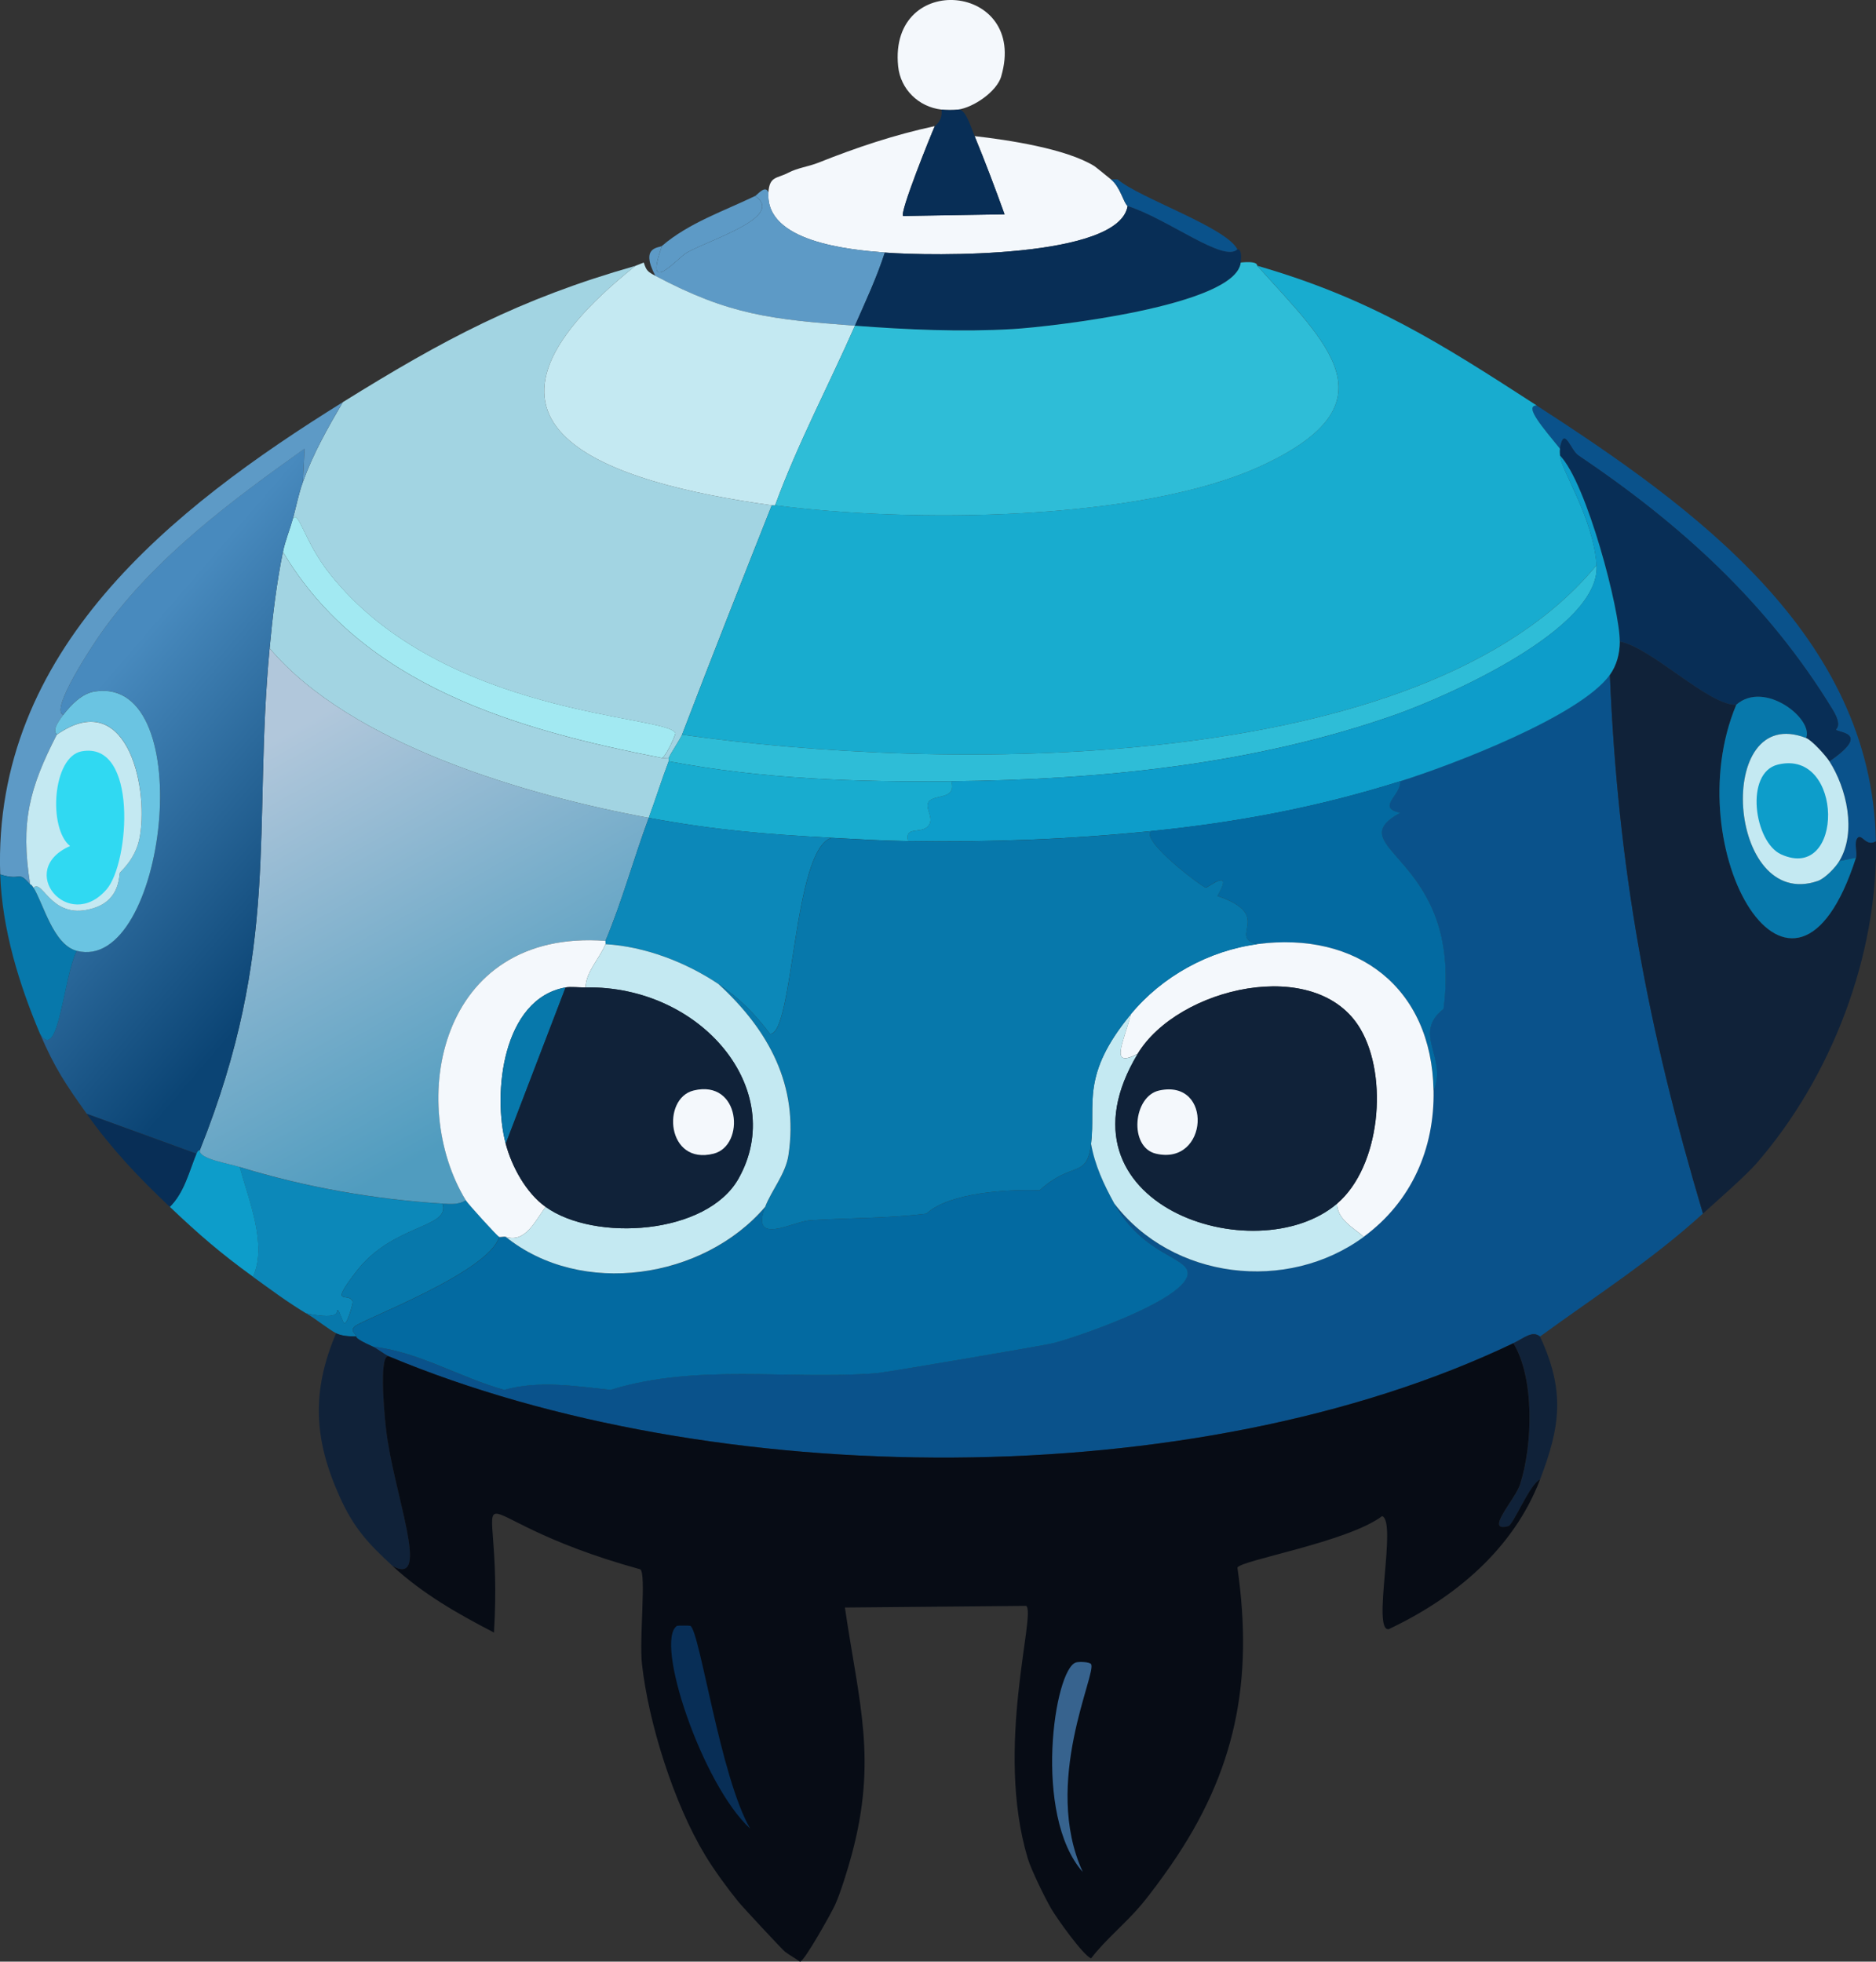 <svg viewBox="0 0 281.94 294.86" xmlns="http://www.w3.org/2000/svg" xmlns:xlink="http://www.w3.org/1999/xlink"><rect x="0" y="0" width="281.94" height="294.86" fill="#333333" stroke="none"/><linearGradient id="a" gradientUnits="userSpaceOnUse" x1="42.62" x2="74.68" y1="110.38" y2="167.47"><stop offset="0" stop-color="#b1c7db"/><stop offset="1" stop-color="#509cbf"/></linearGradient><linearGradient id="b" gradientUnits="userSpaceOnUse" x1="13.91" x2="51.43" y1="104.11" y2="136.38"><stop offset="0" stop-color="#488abe"/><stop offset="1" stop-color="#0b4474"/></linearGradient><path d="m140.48 18.97c-.54 1.18-5.37 13.14-4.75 13.49q7.62-.12 15.24-.25c-1.42-3.93-2.91-7.88-4.5-11.75 5.05.57 13.74 1.88 17.99 4.5.14.08 1.95 1.56 2.5 2 1.42 1.15 1.87 3.49 2.5 4-1.24 7.9-29.41 7.56-36.49 7-5.4-.43-17.98-1.6-17.49-9 .16-2.52 1.27-2.09 3-3 1.42-.74 3.04-.92 4.5-1.5 5.71-2.28 11.47-4.21 17.49-5.5z" fill="#f4f8fc"/><path d="m66.51 180.91c1.22 3.75-7.44 3-13 10.25-4.21 5.5-1.06 2.9-.5 4.5.06.16-.77 3.27-1.25 3.25-.23-.01-.76-1.97-1-2-.31-.03.81 1.64-4.75.5-2.76-1.65-5.39-3.61-8-5.5 2.21-4.75-.67-11.65-2-16.49 9.9 3.04 20.12 4.85 30.49 5.5z" fill="#0c88b9"/><path d="m75.01 185.91c-1.48 5.33-20.85 12.54-21.74 13.49-.68.73.16.92.25 1.5-.14-.07-1.87.09-3-.5-1.09-.56-3.02-2.12-4.5-3 5.55 1.14 4.44-.53 4.75-.5.24.02.77 1.99 1 2 .48.02 1.31-3.08 1.25-3.25-.56-1.6-3.71 1 .5-4.5 5.55-7.25 14.22-6.5 13-10.25 1.18.07 2.43.19 3.5-.5.34.56 4.67 5.32 5 5.5z" fill="#0778ab"/><path d="m36.02 175.41c1.33 4.85 4.21 11.74 2 16.49-4.89-3.54-8.14-6.36-12.5-10.5 2.17-2.15 2.89-5.29 4-8 .29-.7.49-.47.5-.5-.15 1.27 4.19 1.95 6 2.5z" fill="#0d9dca"/><path d="m115.49 28.96c-.48 7.4 12.09 8.57 17.49 9-1.22 3.78-2.9 7.37-4.5 11-12.54-.95-18.89-1.59-29.99-7.5-2.37-4.48.62-4.17 1-4.5-2.81 7.87 2.32 1.81 3.75 1 3.45-1.96 14.82-5.38 10.25-8.5.3-.14 1.58-1.8 2-.5z" fill="#5d9ac6"/><path d="m113.49 29.46c4.57 3.12-6.79 6.54-10.25 8.5-1.43.81-6.56 6.87-3.75-1 4.02-3.46 9.3-5.23 13.99-7.5z" fill="#5d9ac6"/><path d="m185.96 37.46c.05.09.75-.25.5 2-.73 6.52-28.57 9.66-34.24 10-7.79.46-15.95.09-23.74-.5 1.6-3.63 3.28-7.21 4.5-11 7.07.56 35.25.9 36.49-7 6.07 1.94 14.5 8.58 16.49 6.5z" fill="#082e56"/><path d="m167.97 26.97c3.33 2.84 16.27 7.16 17.99 10.5-1.99 2.08-10.42-4.56-16.49-6.5-.62-.51-1.08-2.85-2.5-4z" fill="#0a528b"/><path d="m150.48 11.47c-.68 2.31-4.19 4.69-6.5 5-.66.09-1.82.08-2.5 0-3.42-.4-6.15-3.04-6.5-6.5-1.46-14.45 19.61-12.54 15.49 1.5z" fill="#f4f8fc"/><path d="m97.5 122.93c-2.27 6.12-3.97 12.47-6.5 18.49-25.21-1.87-29.8 24.52-20.99 38.99-1.07.69-2.31.57-3.5.5-10.36-.65-20.59-2.46-30.49-5.5-1.8-.55-6.15-1.23-6-2.5 12.21-30.51 7.95-48.26 10.5-75.47 12.24 14.52 38.73 22.13 56.98 25.49z" fill="url(#a)"/><path d="m143.98 16.47c1.12-.2 1.94 2.65 2.5 4 1.59 3.86 3.08 7.81 4.5 11.75q-7.62.12-15.24.25c-.62-.36 4.21-12.31 4.75-13.49.06-.12 1.24-.85 1-2.5.67.08 1.84.09 2.5 0z" fill="#082e56"/><path d="m241.94 101.44c1.21 29.17 5.69 53.1 13.99 80.97-7.66 6.99-16.17 12.42-24.49 18.49-1.13-.96-2.39.23-4 1-47.79 22.86-120.29 22.32-168.94 2-.79-.33-1.81-1.19-2.5-1.5 6.85.76 13.07 4.65 19.74 6.5 5.25-1.45 10.64-.56 15.99 0 13.01-4.02 26.8-1.45 39.98-2.5 1.34-.11 25.19-4.16 26.49-4.5 4.01-1.03 19.49-6.4 20.24-10.25.53-2.71-6.6-2.75-11-10.75 8.75 11.43 25.98 13.47 37.49 5 7.21-5.31 10.65-13.28 10.5-21.99 2.13-4.91-3.26-8.55 1.5-12.25 3-23.07-16.18-24.12-6.5-29.49-3.65-.81.09-2.52 0-4.75 7.58-2.39 26.97-9.73 31.49-15.99z" fill="#0a528b"/><path d="m167.47 180.91c4.39 7.99 11.53 8.03 11 10.75-.76 3.84-16.23 9.22-20.24 10.25-1.3.33-25.15 4.39-26.49 4.5-13.19 1.05-26.98-1.52-39.98 2.5-5.36-.56-10.74-1.45-15.99 0-6.67-1.85-12.89-5.74-19.74-6.5-2.86-1.28-2.37-1.44-2.5-1.5-.09-.58-.93-.77-.25-1.5.89-.95 20.26-8.16 21.74-13.49.17.09.73-.09 1 0 11.37 9.15 29.73 6.34 38.99-4.5-2.28 5.96 4.24 2.16 6.75 2 5.81-.37 11.69-.27 17.49-1 3.42-3.2 12.45-3.69 16.99-3.5 4.97-4.51 7.11-1.67 7.75-7 .57 3.24 1.93 6.15 3.5 9z" fill="#036aa1"/><path d="m260.94 105.94c-9.08 21.68 8.55 52.42 17.99 22.99.25-.77-.37-2.33.25-3 .63-.68 1.3 1.44 2.75.5.33 17.23-6.71 35.53-17.99 48.48-1.61 1.85-5.87 5.56-8 7.5-8.31-27.87-12.78-51.8-13.99-80.97 1.04-1.45 1.48-3.18 1.5-5 4.79.91 13.44 9.69 17.49 9.5z" fill="#102239"/><path d="m281.93 126.43c-1.45.94-2.12-1.18-2.75-.5-.62.66 0 2.23-.25 3l-2.5.5c2.62-4.37 1.1-10.95-1.5-14.99 6.39-4.4 1.26-4.25 1-4.75-.07-.13 1.01-.52-.5-3-9.75-15.99-22.85-27.87-38.24-38.24-1.19-.8-2.14-4.59-2.75-1-2.44-3.03-5.5-6.47-3.5-6.5 23.38 15.13 50.39 34.44 50.98 65.48z" fill="#0a528b"/><path d="m274.93 114.43c-.56-.87-2.61-3.15-3.5-3.5 1.16-2.87-6.26-8.74-10.5-5-4.06.2-12.7-8.59-17.49-9.5.05-4.63-4.93-23.78-9-27.99-.03-.32-.05-.69 0-1 .61-3.59 1.56.2 2.75 1 15.39 10.37 28.49 22.24 38.24 38.24 1.51 2.48.43 2.86.5 3 .26.5 5.39.35-1 4.75z" fill="#082e56"/><path d="m53.51 200.9c.13.06-.36.22 2.5 1.5.69.31 1.71 1.17 2.5 1.5-1.52-.69-.84 7.67-.5 10.75 1.1 9.86 6.91 23.96 1 20.74-3.73-3.44-5.84-5.69-8-10.5-3.85-8.59-4.21-15.74-.5-24.49 1.13.59 2.86.43 3 .5zm177.94 0c3.78 8.18 3.07 13.48 0 21.49-1.56.71-3.99 6.79-4.75 7-3.73 1.02 1.04-4.02 1.75-6.25 1.94-6.05 2.17-16.03-1-21.24 1.6-.77 2.86-1.96 4-1z" fill="#102239"/><path d="m231.45 222.39c-4.01 10.46-12.81 17.8-22.74 22.49-2.58.4 1.3-16.25-1-16.99-5.13 3.9-21.38 6.65-21.74 7.75 2.44 17.04-.24 30.62-10 44.73-1.26 1.82-3.09 4.33-4.5 6-2.3 2.73-5.3 5.14-7.5 8-1.23-.52-5.15-6.03-6-7.5-.98-1.7-2.99-5.81-3.5-7.5-5.04-16.72 1.31-36.88-.25-37.99q-13.62.12-27.24.25c2.1 14.35 4.91 22.78 1 37.24-.55 2.02-1.69 5.76-2.5 7.5-.51 1.11-4.56 8.4-5.25 8.5-.72-.53-1.53-.96-2.25-1.5-.41-.31-6.39-6.75-7-7.5-1.62-1.99-3.67-4.8-5-7-4.68-7.74-8.5-19.79-9.5-28.74-.43-3.85.67-13.56-.25-14.24-30.03-8.29-20.43-17.18-21.99 9.5-5.45-2.82-10.69-5.8-15.24-10 5.91 3.22.1-10.89-1-20.74-.34-3.08-1.02-11.44.5-10.75 48.65 20.32 121.15 20.86 168.94-2 3.17 5.21 2.94 15.19 1 21.24-.71 2.23-5.48 7.27-1.75 6.25.76-.21 3.19-6.28 4.75-7z" fill="#070c15"/><path d="m101.75 244.38c.08-.05 1.91-.05 2 0 1.42.74 4.49 22.74 9 30.49-7.23-6.63-14.46-28.23-11-30.49z" fill="#082e56"/><path d="m161.72 249.88c.42-.12 2-.1 2.25.25.93 1.3-7.4 17.78-1.25 31.24-7.54-8.51-4.27-30.57-1-31.49z" fill="#37638e"/><path d="m95.5 39.96c-30.4 24.24-4.24 32.55 20.49 35.99-4.55 11.48-9.08 22.95-13.49 34.49-.24.62-1.76 2.88-2 3.5-.32-.03-.69.06-1 0 .67-.37 2.08-3.55 2-3.75-1.1-2.71-35.01-2.46-51.98-23.99-3.84-4.87-4.6-9.53-5.5-8.25.5-1.82.85-3.71 1.5-5.5 1.54-4.26 3.72-8.11 6-12 15.07-9.37 26.5-15.52 43.98-20.49z" fill="#a2d4e2"/><path d="m230.95 60.95c-2 .02 1.06 3.47 3.5 6.5-.05.31-.03.68 0 1 .19 2.32 4.99 9.31 5.5 16.49-26.31 32.07-99.03 30.98-137.45 25.49 4.42-11.53 8.95-23.01 13.49-34.49.16.02.34-.02.5 0 19.89 2.62 54.91 2.54 73.22-6 20.01-9.33 9.87-18.17-.75-29.99 17.04 4.91 27.58 11.67 41.98 20.99z" fill="#18accf"/><path d="m98.5 41.46c11.1 5.9 17.45 6.55 29.99 7.5-3.97 9.01-8.61 17.74-12 26.99-.16-.02-.34.02-.5 0-24.73-3.44-50.89-11.75-20.49-35.99l1.25-.5c.39 1.22.58 1.38 1.75 2z" fill="#c4e9f2"/><path d="m188.96 39.96c10.62 11.82 20.76 20.65.75 29.99-18.32 8.54-53.33 8.61-73.22 6 3.38-9.25 8.03-17.98 12-26.99 7.79.59 15.95.96 23.74.5 5.67-.34 33.5-3.48 34.24-10 2.78-.27 2.38.46 2.5.5z" fill="#2ebdd7"/><path d="m99.5 113.93c.31.06.68-.03 1 0-.06.15.06.35 0 .5-1.06 2.78-1.96 5.69-3 8.5-18.25-3.36-44.74-10.97-56.98-25.49.45-4.84 1.03-9.73 2-14.49 11.96 20.19 35.36 26.78 56.98 30.99z" fill="#a2d4e2"/><path d="m142.98 117.43c-14.26.14-28.42-.33-42.48-3 .06-.15-.06-.35 0-.5.24-.62 1.76-2.88 2-3.5 38.42 5.49 111.13 6.58 137.45-25.49.67 9.54-22.39 19.72-30.24 22.49-21.31 7.51-44.34 9.78-66.72 10z" fill="#2ebdd7"/><path d="m99.5 113.93c-21.62-4.21-45.02-10.8-56.98-30.99.34-1.64 1.05-3.37 1.5-5 .9-1.29 1.66 3.38 5.5 8.25 16.97 21.53 50.88 21.28 51.98 23.99.08.2-1.33 3.38-2 3.75z" fill="#a2e9f2"/><path d="m243.44 96.44c-.02 1.82-.46 3.55-1.5 5-4.52 6.26-23.9 13.61-31.49 15.99-12.45 3.92-24.52 6.19-37.49 7.5-12.19 1.23-24.24 1.69-36.49 1.5-.57-2.32 1.87-1.02 3-2.25 1-1.08-.41-2.53 0-3.5.59-1.41 4.36-.29 3.5-3.25 22.38-.22 45.42-2.48 66.72-10 7.85-2.77 30.91-12.95 30.24-22.49-.5-7.19-5.3-14.18-5.5-16.49 4.07 4.21 9.04 23.36 9 27.99z" fill="#0d9dca"/><path d="m142.98 117.43c.86 2.96-2.91 1.84-3.5 3.25-.41.97 1 2.42 0 3.5-1.13 1.23-3.57-.07-3 2.25-3.87-.06-7.64-.29-11.5-.5-10.04-.54-17.52-1.16-27.49-3 1.04-2.81 1.94-5.71 3-8.5 14.07 2.67 28.22 3.14 42.48 3z" fill="#18accf"/><path d="m124.99 125.93c-5.82 1.63-5.68 29.41-9.25 29.49-2.27-3-4.59-5.38-7.75-7.5-4.92-3.29-11.07-5.66-16.99-6 .06-.14-.06-.36 0-.5 2.52-6.02 4.22-12.38 6.5-18.49 9.97 1.84 17.45 2.46 27.49 3z" fill="#0c88b9"/><path d="m45.52 72.45c-.65 1.79-1 3.68-1.5 5.5-.45 1.63-1.16 3.36-1.5 5-.97 4.76-1.55 9.66-2 14.49-2.54 27.21 1.71 44.96-10.5 75.47-.01.03-.21-.2-.5.5q-8.25-3-16.49-6c-3.14-4.41-4.84-6.92-7-12 2.8 4.3 3.45-8.31 5.5-12.5 13.37 3.47 18.59-41.39 2.75-38.99-1.98.3-3.57 1.98-4.75 3.5-2.12-.59 4.29-10.38 6-12.75 7.97-11.04 19.3-19.45 30.24-27.24l-.25 5z" fill="url(#b)"/><path d="m51.52 60.45c-2.28 3.88-4.46 7.74-6 12l.25-5c-10.94 7.79-22.27 16.2-30.24 27.24-1.71 2.37-8.12 12.15-6 12.75-2.09 2.67-.91 2.82-1 3-4.1 8.01-5.49 13.1-4 22.49-1.97-2.2-1.16-.44-4.5-1.5-1.13-33.69 25.77-55 51.48-70.97z" fill="#5d9ac6"/><path d="m4.53 132.93s.13-.1.5.5c1.49 2.41 2.97 8.58 6.5 9.5-2.04 4.18-2.7 16.8-5.5 12.5-3.18-7.49-5.72-15.82-6-23.99 3.34 1.06 2.53-.7 4.5 1.5z" fill="#0778ab"/><path d="m29.52 173.41c-1.11 2.71-1.83 5.85-4 8-4.77-4.52-8.67-8.62-12.5-13.99q8.25 3 16.49 6z" fill="#082e56"/><path d="m11.53 142.92c-3.53-.92-5-7.09-6.5-9.5 1.45-1.4 2.69 5.24 9.25 3 3.84-1.31 3.58-4.93 3.75-5.25.15-.28 2.44-2.1 3-5.5 1.32-7.96-2.22-22.45-12.5-15.24.09-.18-1.09-.33 1-3 1.18-1.51 2.77-3.2 4.75-3.5 15.84-2.4 10.62 42.45-2.75 38.99z" fill="#6ac4e2"/><path d="m5.03 133.43c-.37-.6-.48-.47-.5-.5-1.49-9.39-.1-14.48 4-22.49 10.27-7.2 13.81 7.29 12.5 15.24-.56 3.4-2.85 5.22-3 5.5-.17.31.09 3.94-3.75 5.25-6.56 2.24-7.8-4.4-9.25-3z" fill="#c4e9f2"/><path d="m12.28 112.93c8.51-1.55 7.17 16.78 3.75 20.74-5.7 6.61-13.72-2.89-5.5-6.5-3.32-2.66-2.65-13.44 1.75-14.24z" fill="#30d9f2"/><path d="m215.45 163.91c-.27-15.49-11.51-23.96-26.49-21.99-4.59-1.08 2.66-4.33-6-7.25 2.58-4.5-1.5-1.2-1.75-1.25-.62-.13-9.79-7.02-8.25-8.5 12.96-1.31 25.04-3.58 37.49-7.5.09 2.23-3.65 3.94 0 4.75-9.69 5.37 9.49 6.42 6.5 29.49-4.76 3.7.63 7.33-1.5 12.25z" fill="#036aa1"/><path d="m215.45 163.91c.15 8.71-3.29 16.69-10.5 21.99-1.49-1.33-4.03-2.62-4-5 6.5-5.55 7.74-19.01 3.5-26.24-6.56-11.19-27.46-6.28-33.49 3.75-4.3 2.23-2.1-1.67-1-6 4.66-5.64 11.7-9.54 18.99-10.5 14.98-1.97 26.22 6.5 26.49 21.99z" fill="#f4f8fc"/><path d="m170.97 158.42c-13.6 22.65 17.76 32.93 29.99 22.49-.03 2.38 2.51 3.67 4 5-11.51 8.47-28.74 6.43-37.49-5-1.57-2.85-2.93-5.76-3.5-9 .72-6.02-1.62-10.28 6-19.49-1.11 4.33-3.3 8.23 1 6z" fill="#c4e9f2"/><path d="m172.97 124.93c-1.54 1.48 7.63 8.36 8.25 8.5.25.05 4.33-3.25 1.75 1.25 8.65 2.92 1.41 6.16 6 7.25-7.29.96-14.33 4.85-18.99 10.5-7.61 9.21-5.28 13.48-6 19.49-.64 5.33-2.78 2.49-7.75 7-4.55-.19-13.57.3-16.99 3.5-5.81.73-11.68.63-17.49 1-2.5.16-9.03 3.96-6.75-2 .96-2.5 3.07-4.94 3.5-7.75 1.61-10.51-2.98-18.84-10.5-25.74 3.16 2.11 5.48 4.5 7.75 7.5 3.57-.08 3.43-27.86 9.25-29.49 3.86.21 7.62.44 11.5.5 12.25.19 24.3-.27 36.49-1.5z" fill="#0778ab"/><path d="m91 141.42c-.06.14.06.36 0 .5-1 2.32-2.92 4.13-3 6.5-.95.02-2.2-.14-3 0-9.47 1.68-11 15.94-9 23.49.9 3.41 3.03 7.37 6 9.5-1.64 2.22-3.05 5.44-6 4.5-.27-.09-.83.09-1 0-.33-.18-4.65-4.93-5-5.5-8.81-14.46-4.22-40.85 20.99-38.99z" fill="#f4f8fc"/><path d="m107.99 147.92c7.51 6.9 12.1 15.23 10.5 25.74-.43 2.81-2.54 5.25-3.5 7.75-9.26 10.84-27.62 13.65-38.99 4.5 2.94.95 4.35-2.28 6-4.5 7.36 5.29 24.23 4.2 28.99-4.25 7.48-13.27-5.55-29.06-22.99-28.74.08-2.37 2-4.18 3-6.5 5.92.34 12.08 2.71 16.99 6z" fill="#c4e9f2"/><path d="m85 148.42q-4.5 11.75-9 23.49c-2-7.55-.47-21.81 9-23.49z" fill="#0778ab"/><path d="m271.43 110.93c-13.88-5.41-11.9 26.17 1.75 21.49 1.06-.36 2.64-1.99 3.25-3l2.5-.5c-9.44 29.43-27.08-1.31-17.99-22.99 4.24-3.74 11.66 2.13 10.5 5z" fill="#0778ab"/><path d="m271.43 110.93c.88.34 2.94 2.63 3.5 3.5 2.6 4.05 4.12 10.63 1.5 14.99-.6 1.01-2.19 2.64-3.25 3-13.65 4.68-15.63-26.9-1.75-21.49z" fill="#c4e9f2"/><path d="m267.18 114.93c9.97-2.46 10.02 17.81.5 13.49-4.04-1.83-5.52-12.26-.5-13.49z" fill="#0d9dca"/><path d="m88 148.42c17.44-.32 30.48 15.46 22.99 28.74-4.76 8.45-21.63 9.54-28.99 4.25-2.97-2.13-5.09-6.08-6-9.5q4.5-11.75 9-23.49c.8-.14 2.05.02 3 0z" fill="#102239"/><path d="m104.25 163.91c7.06-1.71 7.8 8.28 3 9.5-7.09 1.8-7.86-8.32-3-9.5z" fill="#f4f8fc"/><path d="m200.96 180.91c-12.23 10.43-43.59.16-29.99-22.49 6.03-10.03 26.93-14.94 33.49-3.75 4.24 7.23 3 20.69-3.5 26.24z" fill="#102239"/><path d="m174.22 163.91c8.14-1.77 7.41 11.37-.5 9.5-4.1-.97-3.45-8.64.5-9.5z" fill="#f4f8fc"/></svg>